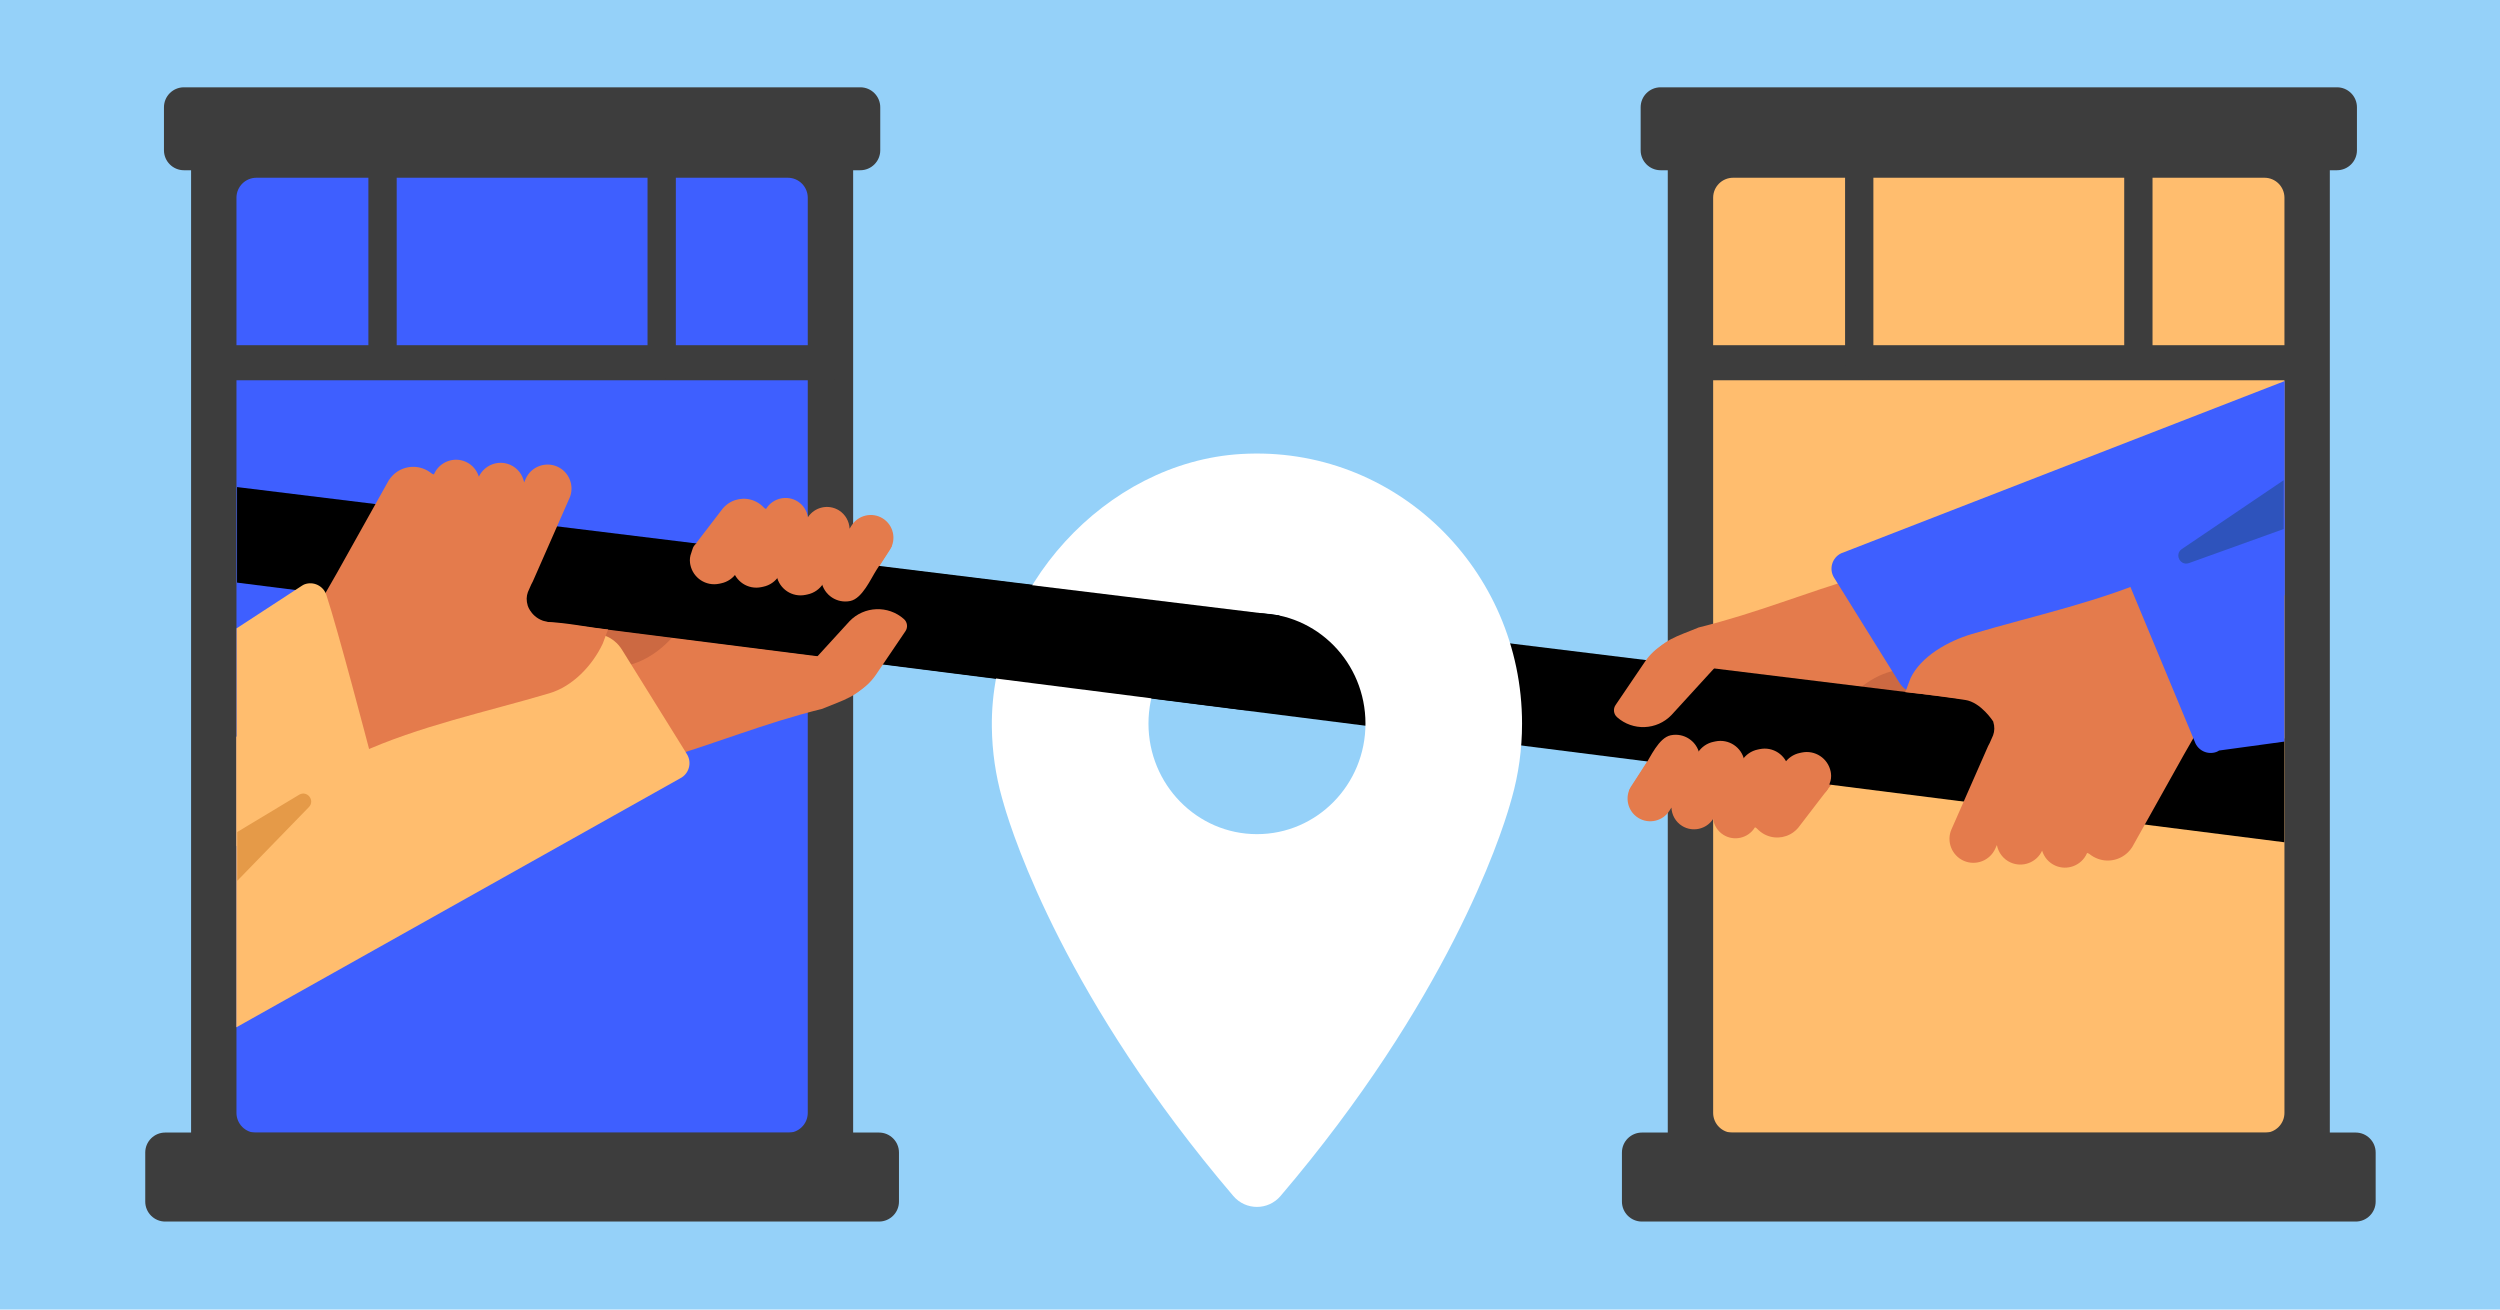 <svg fill="none" height="495" viewBox="0 0 945 495" width="945" xmlns="http://www.w3.org/2000/svg"><path d="M0 0H945V495H0Z" fill="#95d1f9"/><path d="M638.276 51.916H872.815V437.291H638.276V51.916Z" fill="#ffbd6e"/><g fill="#3d3d3d"><path d="M637.968 51.716C633.798 51.716 630.418 55.096 630.418 59.267V435.828C630.418 439.998 633.798 443.378 637.968 443.378H873.122C877.293 443.378 880.673 439.998 880.673 435.828V59.267C880.673 55.096 877.293 51.716 873.122 51.716H637.968ZM863.521 420.659C863.521 424.829 860.14 428.209 855.97 428.209H655.121C650.951 428.209 647.57 424.829 647.57 420.659V74.739C647.57 70.569 650.951 67.188 655.121 67.188H855.97C860.14 67.188 863.521 70.569 863.521 74.739V420.659Z"/><path d="M872.375 130.487H638.715C635.058 130.487 632.094 133.452 632.094 137.109 632.094 140.766 635.058 143.731 638.715 143.731H872.376C876.033 143.731 878.997 140.766 878.997 137.109 878.997 133.452 876.033 130.487 872.375 130.487Z"/><path d="M697.436 59.316V138.105C697.436 141.06 699.831 143.456 702.787 143.456 705.742 143.456 708.137 141.06 708.137 138.105L708.137 59.316C708.137 56.361 705.742 53.965 702.787 53.965 699.831 53.965 697.436 56.361 697.436 59.316Z"/><path d="M802.953 59.316V138.105C802.953 141.06 805.349 143.456 808.304 143.456 811.26 143.456 813.655 141.06 813.655 138.105L813.655 59.316C813.655 56.361 811.26 53.965 808.304 53.965 805.349 53.965 802.953 56.361 802.953 59.316Z"/><path d="M890.449 428.105H620.642C616.472 428.105 613.091 431.485 613.091 435.655V454.2C613.091 458.371 616.472 461.751 620.642 461.751H890.449C894.619 461.751 898 458.371 898 454.2V435.655C898 431.485 894.619 428.105 890.449 428.105Z"/><path d="M883.375 33H627.716C623.546 33 620.165 36.381 620.165 40.551V56.801C620.165 60.972 623.546 64.352 627.716 64.352H883.374C887.545 64.352 890.925 60.972 890.925 56.801V40.551C890.925 36.381 887.545 33 883.375 33Z"/></g><path d="M616.518 297.337 632.615 272.47C632.817 272.143 633.046 271.844 633.284 271.554L634.91 268.949C635.64 267.57 635.947 266.043 635.643 264.074 635.643 264.074 644.69 268.412 639.167 266.744 639.167 266.744 635.786 266.095 633.5 266.158L621.296 260.576C621.296 260.576 620.591 254.414 623.554 248.962 628.375 241.705 634.047 240.569 642.085 237.185 664.833 231.528 681.516 224.283 704.188 217.666L726.165 209.825 735.381 258.601 714.791 270.35C712.557 271.622 710.544 273.243 708.812 275.13L702.777 282.834 679.683 312.952C679.15 313.575 678.553 314.113 677.915 314.582L677.897 314.61 677.886 314.604C674.517 317.053 669.899 317.293 666.247 314.956 665.716 314.618 665.19 314.229 664.741 313.789 664.315 313.369 663.946 312.925 663.375 312.714L663.289 312.852C660.786 316.853 655.468 318.083 651.467 315.579 649.266 314.204 647.911 311.977 647.546 309.583 645.013 313.482 639.768 314.664 635.81 312.187 633.325 310.635 631.914 307.991 631.796 305.254L631.067 306.418C628.567 310.42 623.245 311.648 619.245 309.144 615.242 306.645 614.014 301.323 616.518 297.322L616.518 297.337Z" fill="#e47b4c"/><path d="M714.765 279.013C714.765 279.013 711.402 278.277 709.115 278.281L692.67 275.141C692.67 275.141 693.139 272.839 696.242 267.465 701.249 260.334 709.414 254.214 718.09 253.181 741.514 250.397 766.011 249.533 788.846 243.503L811.018 236.231C831.456 362.11 718.438 280.226 714.765 279.013Z" fill="#cc6942"/><path d="M80.064 51.916H314.604V437.291H80.064V51.916Z" fill="#3e5fff"/><path d="M79.78 51.716C75.61 51.716 72.229 55.096 72.229 59.267V435.828C72.229 439.998 75.61 443.378 79.78 443.378H314.934C319.104 443.378 322.485 439.998 322.485 435.828V59.267C322.485 55.096 319.104 51.716 314.934 51.716H79.78ZM305.332 420.659C305.332 424.829 301.952 428.209 297.782 428.209H96.932C92.762 428.209 89.382 424.829 89.382 420.659V74.739C89.382 70.569 92.762 67.188 96.932 67.188H297.782C301.952 67.188 305.332 70.569 305.332 74.739V420.659Z" fill="#3d3d3d"/><path d="M314.187 130.487H80.527C76.87 130.487 73.905 133.452 73.905 137.109 73.905 140.766 76.87 143.731 80.527 143.731H314.187C317.844 143.731 320.809 140.766 320.809 137.109 320.809 133.452 317.844 130.487 314.187 130.487Z" fill="#3d3d3d"/><path d="M139.247 59.316V138.105C139.247 141.06 141.643 143.456 144.598 143.456 147.553 143.456 149.949 141.06 149.949 138.105V59.316C149.949 56.361 147.553 53.965 144.598 53.965 141.643 53.965 139.247 56.361 139.247 59.316Z" fill="#3d3d3d"/><path d="M244.765 59.316V138.105C244.765 141.06 247.161 143.456 250.116 143.456 253.071 143.456 255.467 141.06 255.467 138.105V59.316C255.467 56.361 253.071 53.965 250.116 53.965 247.161 53.965 244.765 56.361 244.765 59.316Z" fill="#3d3d3d"/><path d="M332.261 428.105H62.453C58.283 428.105 54.903 431.485 54.903 435.655V454.2C54.903 458.371 58.283 461.751 62.453 461.751H332.261C336.431 461.751 339.812 458.371 339.812 454.2V435.655C339.812 431.485 336.431 428.105 332.261 428.105Z" fill="#3d3d3d"/><path d="M325.186 33H69.528C65.358 33 61.977 36.381 61.977 40.551V56.801C61.977 60.972 65.358 64.352 69.528 64.352H325.186C329.356 64.352 332.737 60.972 332.737 56.801V40.551C332.737 36.381 329.356 33 325.186 33Z" fill="#3d3d3d"/><path d="M336.417 207.771 320.32 232.638C320.118 232.964 319.888 233.264 319.65 233.554L318.025 236.159C317.295 237.538 316.988 239.065 317.291 241.034 317.291 241.034 308.245 236.695 313.768 238.364 313.768 238.364 317.149 239.013 319.435 238.95L331.639 244.532C331.639 244.532 332.344 250.693 329.381 256.145 324.559 263.403 318.888 264.539 310.85 267.923 288.102 273.58 271.419 280.825 248.747 287.442L226.77 295.283 217.554 246.507 238.144 234.758C240.378 233.486 242.391 231.865 244.123 229.978L250.157 222.274 273.252 192.156C273.784 191.533 274.382 190.995 275.02 190.526L275.038 190.498 275.048 190.504C278.418 188.055 283.036 187.815 286.688 190.152 287.219 190.49 287.744 190.879 288.194 191.318 288.62 191.739 288.989 192.183 289.56 192.394L289.645 192.255C292.149 188.255 297.467 187.025 301.468 189.528 303.668 190.904 305.024 193.131 305.388 195.525 307.922 191.626 313.167 190.444 317.125 192.921 319.609 194.473 321.021 197.117 321.139 199.853L321.868 198.69C324.368 194.687 329.69 193.46 333.69 195.963 337.693 198.463 338.921 203.785 336.417 207.786L336.417 207.771Z" fill="#e47b4c"/><path d="M327.378 241.468 333.876 228.083 297.591 231.455 327.378 241.468Z" fill="#e59a48"/><path d="M238.169 226.095C238.169 226.095 241.533 226.831 243.82 226.827L260.265 229.967C260.265 229.967 259.795 232.269 256.693 237.643 251.686 244.774 243.52 250.894 234.844 251.927 211.421 254.71 186.923 255.575 164.089 261.605L141.917 268.877C121.478 142.998 234.497 224.881 238.169 226.095Z" fill="#cc6942"/><path clip-rule="evenodd" d="M863.458 318.375 89.601 220.226 89.602 184.111 863.458 279.143 863.458 318.375Z" fill="#000000" fill-rule="evenodd"/><path d="M469.142 171.615C527.21 168.166 575.334 215.139 575.334 273.534 575.334 283.272 574.006 292.696 571.479 301.625 571.43 301.757 571.398 301.955 571.301 302.219 571.252 302.351 571.22 302.516 571.171 302.714 571.058 303.111 570.928 303.523 570.815 303.903 570.831 303.919 570.815 303.919 570.815 303.952 567.073 316.942 547.004 378.192 484.06 452.068 479.362 457.597 470.891 457.597 466.177 452.068 403.233 378.192 383.164 316.942 379.422 303.952 379.422 303.936 379.406 303.936 379.422 303.903 379.277 303.441 379.163 303.061 379.066 302.714 379.017 302.516 378.985 302.351 378.936 302.219 378.855 301.955 378.807 301.757 378.758 301.625 376.361 293.092 375.033 284.13 374.919 274.854 374.271 222.599 417.924 174.652 469.109 171.615L469.142 171.615ZM475.135 315.308C497.795 315.308 516.147 296.608 516.147 273.517 516.147 250.427 497.795 231.776 475.135 231.776 452.474 231.776 434.122 250.476 434.122 273.517 434.122 296.558 452.474 315.308 475.135 315.308Z" fill="#ffffff"/><path clip-rule="evenodd" d="M489.97 251.007C489.97 251.007 479.947 269.605 470.259 268.428L132.709 225.412 136.971 190.325 483.571 232.619 489.97 251.007Z" fill="#000000" fill-rule="evenodd"/><path d="M259.652 285.061C261.672 288.308 260.441 292.589 257.006 294.268L89.34 388.324 89.34 278.479 220.381 239.999C225.967 238.312 231.991 240.584 235.073 245.54L259.652 285.061Z" fill="#ffbd6e"/><path d="M279.796 209.539C280.815 214.55 277.584 219.46 272.576 220.498L271.85 220.651C266.846 221.692 261.961 218.471 260.944 213.455 260.902 213.247 260.866 213.036 260.839 212.831 260.656 211.464 260.837 210.187 261.288 209.053 261.836 207.68 261.686 206.417 263.808 204.957 268.192 201.941 276.402 199.232 279.342 201.012L279.796 209.539Z" fill="#e47b4c"/><path d="M295.71 210.827C296.729 215.838 293.498 220.748 288.49 221.786L287.764 221.939C282.76 222.98 277.875 219.759 276.858 214.743 276.816 214.535 276.78 214.324 276.753 214.119 276.342 211.055 279.043 202.857 283.511 200.197 288.438 197.264 295.322 200.09 298.227 201.849L295.71 210.827Z" fill="#e47b4c"/><path d="M312.436 213.748C313.454 218.759 310.223 223.669 305.215 224.707L304.489 224.86C299.486 225.901 294.6 222.68 293.583 217.664 293.541 217.456 293.505 217.245 293.478 217.04 293.167 214.717 295.653 203.772 299.277 201.039 305.702 196.194 315.606 200.141 319.147 202.285L312.436 213.748Z" fill="#e47b4c"/><path d="M331.303 215.444C329.121 218.845 325.938 226.218 321.421 227.17 316.417 228.21 311.531 224.99 310.515 219.973 310.472 219.765 310.436 219.555 310.409 219.349 310.037 216.57 313.623 206.936 318.616 204.201 325.198 200.597 333.997 204.406 337.147 206.313L331.303 215.444Z" fill="#e47b4c"/><path d="M215.266 188.28 201.396 219.81C201.235 220.182 201.041 220.53 200.837 220.868L199.534 223.835C198.981 225.385 198.893 227.026 199.508 229.035 199.508 229.035 201.158 234.208 207.176 235.112 215.013 235.467 222.051 237.113 229.873 237.937 229.873 237.937 230.097 237.165 227.831 243.307 223.898 251.615 216.501 259.436 207.665 262.059 183.807 269.136 158.491 274.408 135.826 284.755L114.071 296.275 97.051 246.751 116.764 231.362C118.904 229.695 120.759 227.698 122.281 225.465L127.412 216.506 146.954 181.56C147.415 180.829 147.958 180.177 148.553 179.591L148.567 179.558 148.579 179.564C151.725 176.495 156.51 175.544 160.677 177.43 161.283 177.703 161.89 178.029 162.426 178.42 162.935 178.794 163.387 179.201 164.015 179.335L164.084 179.178C166.09 174.621 171.456 172.531 176.012 174.537 178.519 175.64 180.272 177.759 181.015 180.203 183.069 175.748 188.365 173.719 192.873 175.704 195.702 176.947 197.577 179.493 198.115 182.333L198.7 181.008C200.703 176.449 206.072 174.361 210.629 176.367 215.187 178.37 217.275 183.74 215.269 188.296L215.266 188.28Z" fill="#e47b4c"/><path d="M123.33 224.786C122.168 221.41 118.487 219.684 115.193 220.845 114.81 220.98 114.458 221.186 114.118 221.408L89.438 237.513 89.438 319.845 139.601 283.452C139.601 283.452 127.663 237.795 123.33 224.786Z" fill="#ffbd6e"/><path d="M298.906 259.125C308.665 267.717 323.739 265.824 331.072 255.091L342.251 238.6C343.245 237.147 343.002 235.18 341.686 234.009 335.726 228.721 326.662 229.076 321.131 234.811L298.906 259.125Z" fill="#e47b4c"/><path d="M693.282 218.369C691.263 215.122 692.494 210.841 695.929 209.162L863.594 144.044 863.594 224.95 731.081 260.799C725.494 262.486 720.943 262.846 717.861 257.89L693.282 218.369Z" fill="#3e5fff"/><path d="M673.139 295.569C672.12 290.557 675.351 285.647 680.359 284.609L681.085 284.456C686.088 283.416 690.974 286.637 691.991 291.653 692.033 291.861 692.069 292.071 692.096 292.277 692.279 293.643 692.098 294.921 691.647 296.055 691.099 297.428 691.249 298.691 689.127 300.151 684.742 303.167 676.533 305.876 673.592 304.095L673.139 295.569Z" fill="#e47b4c"/><path d="M657.224 294.281C656.205 289.269 659.437 284.36 664.445 283.321L665.171 283.168C670.174 282.128 675.06 285.349 676.077 290.365 676.119 290.573 676.155 290.784 676.182 290.989 676.592 294.053 673.891 302.251 669.424 304.911 664.497 307.844 657.612 305.018 654.708 303.259L657.224 294.281Z" fill="#e47b4c"/><path d="M640.499 291.36C639.48 286.348 642.712 281.439 647.72 280.4L648.446 280.247C653.449 279.207 658.335 282.428 659.352 287.444 659.394 287.652 659.43 287.863 659.457 288.068 659.768 290.391 657.281 301.336 653.658 304.068 647.233 308.913 637.329 304.967 633.787 302.822L640.499 291.36Z" fill="#e47b4c"/><path d="M621.632 289.664C623.814 286.263 626.997 278.89 631.514 277.938 636.518 276.897 641.403 280.118 642.42 285.134 642.463 285.343 642.498 285.553 642.526 285.759 642.898 288.538 639.312 298.172 634.319 300.907 627.737 304.511 618.938 300.701 615.788 298.794L621.632 289.664Z" fill="#e47b4c"/><path d="M737.669 313.471 751.538 281.941C751.7 281.57 751.894 281.222 752.098 280.884L753.4 277.917C753.953 276.367 754.042 274.726 753.426 272.717 753.426 272.717 748.846 265.479 742.827 264.575 734.857 263.377 727.996 262.463 720.175 261.638 720.175 261.638 719.907 262.522 722.173 256.38 726.105 248.072 736.434 242.316 745.27 239.692 769.128 232.616 794.444 227.344 817.109 216.996L838.864 210.461 855.884 255.001 836.17 270.389C834.031 272.057 832.175 274.054 830.654 276.287L825.522 285.246 805.981 320.192C805.519 320.923 804.977 321.575 804.382 322.161L804.368 322.193 804.356 322.188C801.21 325.257 796.425 326.208 792.258 324.322 791.652 324.049 791.044 323.723 790.509 323.332 790 322.958 789.548 322.55 788.919 322.417L788.851 322.574C786.844 327.131 781.479 329.221 776.922 327.214 774.416 326.112 772.663 323.993 771.92 321.549 769.866 326.004 764.57 328.033 760.062 326.047 757.233 324.805 755.358 322.259 754.82 319.419L754.235 320.744C752.232 325.302 746.863 327.391 742.306 325.384 737.748 323.382 735.659 318.012 737.666 313.456L737.669 313.471Z" fill="#e47b4c"/><path d="M829.605 280.322C830.767 283.698 834.447 285.424 837.742 284.262 838.125 284.127 838.477 283.921 838.817 283.7L863.497 280.322 863.497 195.778C850.759 201.056 804.912 220.948 804.912 220.948L829.605 280.322Z" fill="#3e5fff"/><path d="M654.029 245.983C644.27 237.391 629.196 239.284 621.862 250.017L610.684 266.508C609.69 267.961 609.933 269.928 611.249 271.098 617.209 276.387 626.273 276.031 631.803 270.297L654.029 245.983Z" fill="#e47b4c"/><path d="M863.221 181.516 824.744 207.536C821.819 209.514 824.118 214.039 827.44 212.844L863.221 199.973V181.516Z" fill="#2e53bc"/><path d="M89.682 332.952 116.767 305.078C119.216 302.557 116.079 298.604 113.068 300.417L89.682 314.494V332.952Z" fill="#e59a48"/></svg>